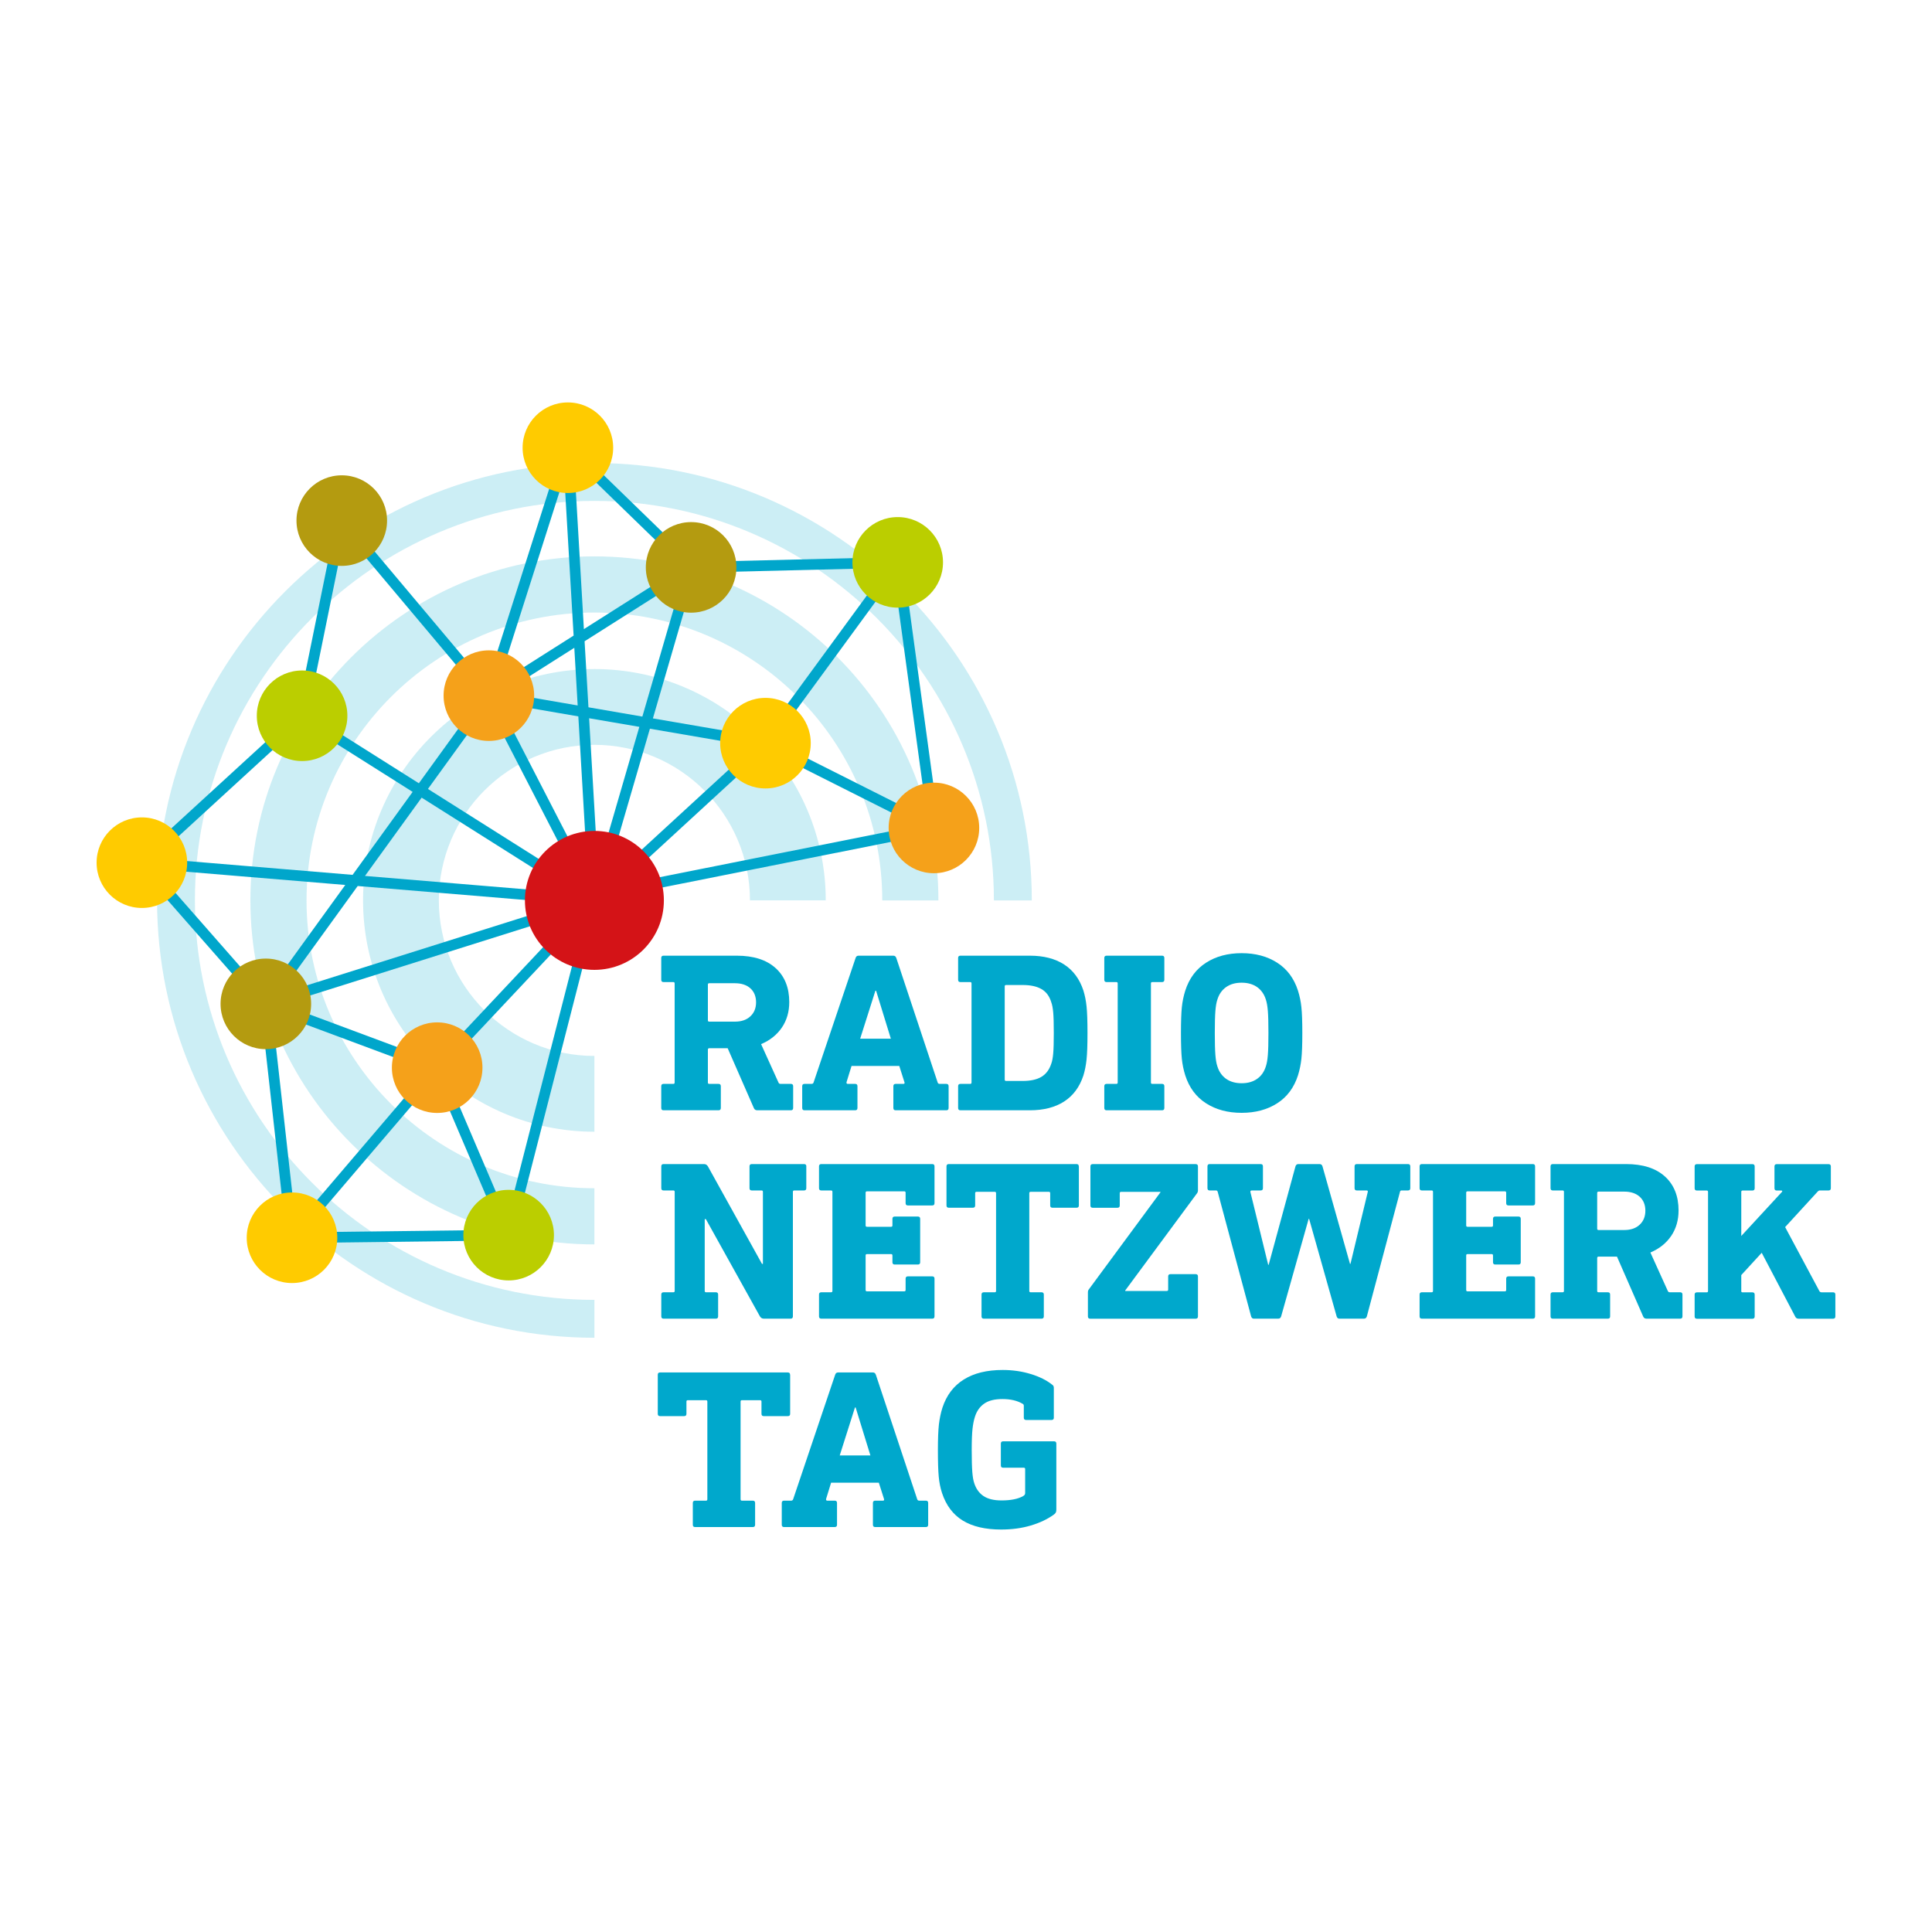 <?xml version="1.0" encoding="UTF-8"?>
<svg xmlns="http://www.w3.org/2000/svg" id="uuid-ec4a1231-05ac-4dc6-96d4-8734a49fbfa6" viewBox="0 0 500 500">
  <g id="uuid-8b9e3a91-7702-4b76-b250-7212180b1030" style="fill:none; opacity:.2;">
    <path d="m153.83,336.41c-57.01,0-103.39-46.38-103.39-103.39s46.38-103.39,103.39-103.39,103.39,46.38,103.39,103.39h9.81c0-62.41-50.78-113.19-113.19-113.19s-113.19,50.78-113.19,113.19,50.78,113.19,113.19,113.19h0v-9.81h0Z" style="fill:#00a8cc;"></path>
    <path d="m153.83,307.52c-41.08,0-74.5-33.42-74.5-74.5s33.42-74.5,74.5-74.5,74.5,33.42,74.5,74.5h14.53c0-49.09-39.94-89.03-89.03-89.03s-89.03,39.94-89.03,89.03,39.94,89.03,89.03,89.03h0v-14.53h0Z" style="fill:#00a8cc;"></path>
    <path d="m153.83,273.28c-22.2,0-40.26-18.06-40.26-40.26s18.06-40.26,40.26-40.26,40.26,18.06,40.26,40.26h19.61c0-33.01-26.86-59.87-59.87-59.87s-59.87,26.86-59.87,59.87,26.86,59.87,59.87,59.87h0v-19.61h0Z" style="fill:#00a8cc;"></path>
  </g>
  <g id="uuid-9dbc2047-dfb1-440e-96f1-c90778d471c2">
    <path d="m200.73,250.54c2.35,2.14,3.53,5.07,3.53,8.8,0,2.51-.64,4.71-1.91,6.59-1.28,1.88-3.07,3.31-5.38,4.29l4.53,10c.12.2.27.29.47.29h2.71c.39,0,.59.2.59.59v5.65c0,.39-.2.59-.59.59h-8.71c-.43,0-.73-.2-.88-.59l-6.77-15.47h-4.77c-.24,0-.35.14-.35.41v8.47c0,.24.12.35.35.35h2.41c.39,0,.59.2.59.59v5.65c0,.39-.2.59-.59.59h-14.24c-.39,0-.59-.2-.59-.59v-5.65c0-.39.2-.59.59-.59h2.53c.24,0,.35-.12.35-.35v-25.65c0-.24-.12-.35-.35-.35h-2.53c-.39,0-.59-.2-.59-.59v-5.65c0-.39.2-.59.59-.59h18.94c4.35,0,7.71,1.07,10.06,3.21Zm-17.53,4.27v9.24c0,.24.12.35.35.35h6.65c1.69,0,3.02-.46,4-1.38.98-.92,1.47-2.13,1.47-3.62s-.49-2.74-1.47-3.62c-.98-.88-2.32-1.32-4-1.32h-6.65c-.24,0-.35.12-.35.35Z" style="fill:#00a8cc;"></path>
    <path d="m231.96,247.92l10.71,32.24c.08.24.25.35.53.35h1.71c.39,0,.59.2.59.59v5.65c0,.39-.2.59-.59.59h-13.12c-.39,0-.59-.2-.59-.59v-5.65c0-.39.2-.59.59-.59h2c.27,0,.37-.14.29-.41l-1.35-4.24h-12.35l-1.29,4.18c-.04.16-.03.28.03.35.06.08.15.12.26.12h1.94c.39,0,.59.2.59.59v5.65c0,.39-.2.59-.59.59h-13.12c-.39,0-.59-.2-.59-.59v-5.65c0-.39.2-.59.59-.59h1.82c.27,0,.45-.12.53-.35l10.88-32.24c.12-.39.37-.59.76-.59h9c.39,0,.65.2.76.59Zm-9.35,20.89h7.94l-3.82-12.41h-.18l-3.94,12.41Z" style="fill:#00a8cc;"></path>
    <path d="m275.38,249.6c2.35,1.51,4.02,3.76,5,6.74.39,1.26.67,2.63.82,4.12.16,1.49.24,3.79.24,6.88s-.08,5.34-.24,6.85c-.16,1.51-.43,2.89-.82,4.15-.98,2.98-2.65,5.23-5,6.74-2.35,1.51-5.3,2.26-8.83,2.26h-18c-.39,0-.59-.2-.59-.59v-5.65c0-.39.2-.59.59-.59h2.53c.24,0,.35-.12.35-.35v-25.65c0-.24-.12-.35-.35-.35h-2.53c-.39,0-.59-.2-.59-.59v-5.65c0-.39.2-.59.59-.59h18c3.53,0,6.47.76,8.83,2.26Zm-15.36,5.68v24.12c0,.24.12.35.35.35h4.29c2.04,0,3.66-.35,4.85-1.06s2.05-1.84,2.56-3.41c.24-.63.4-1.51.5-2.65.1-1.14.15-2.9.15-5.3s-.05-4.21-.15-5.32-.26-1.99-.5-2.62c-.47-1.57-1.31-2.71-2.53-3.41-1.22-.71-2.84-1.06-4.88-1.06h-4.29c-.24,0-.35.12-.35.35Z" style="fill:#00a8cc;"></path>
    <path d="m301.33,247.92v5.65c0,.39-.2.59-.59.59h-2.53c-.24,0-.35.12-.35.35v25.65c0,.24.12.35.35.35h2.53c.39,0,.59.2.59.59v5.65c0,.39-.2.59-.59.59h-14.36c-.39,0-.59-.2-.59-.59v-5.65c0-.39.2-.59.59-.59h2.53c.24,0,.35-.12.35-.35v-25.65c0-.24-.12-.35-.35-.35h-2.53c-.39,0-.59-.2-.59-.59v-5.65c0-.39.2-.59.59-.59h14.36c.39,0,.59.2.59.59Z" style="fill:#00a8cc;"></path>
    <path d="m330.54,249.15c2.57,1.65,4.36,4.06,5.38,7.24.43,1.37.73,2.79.88,4.27.16,1.47.24,3.7.24,6.68s-.08,5.21-.24,6.68c-.16,1.47-.45,2.89-.88,4.27-1.02,3.18-2.81,5.59-5.38,7.24-2.57,1.65-5.64,2.47-9.21,2.47s-6.64-.82-9.21-2.47c-2.57-1.65-4.36-4.06-5.38-7.24-.43-1.37-.73-2.79-.88-4.27s-.23-3.7-.23-6.68.08-5.21.23-6.68.45-2.89.88-4.27c1.02-3.18,2.81-5.59,5.38-7.24,2.57-1.65,5.64-2.47,9.21-2.47s6.64.82,9.21,2.47Zm-13.24,6.32c-1.08.76-1.83,1.85-2.26,3.27-.24.71-.4,1.68-.5,2.91-.1,1.24-.15,3.13-.15,5.68s.05,4.44.15,5.68c.1,1.24.26,2.21.5,2.91.43,1.41,1.19,2.5,2.26,3.27,1.08.76,2.42,1.15,4.03,1.15s2.95-.38,4.03-1.15c1.08-.76,1.83-1.85,2.26-3.27.24-.71.4-1.68.5-2.91.1-1.24.15-3.13.15-5.68s-.05-4.44-.15-5.68c-.1-1.24-.27-2.21-.5-2.91-.43-1.41-1.19-2.5-2.26-3.27-1.08-.76-2.42-1.15-4.03-1.15s-2.95.38-4.03,1.15Z" style="fill:#00a8cc;"></path>
    <path d="m208.67,301.85v5.65c0,.39-.2.59-.59.59h-2.53c-.24,0-.35.12-.35.35v32.24c0,.39-.2.59-.59.59h-6.94c-.43,0-.76-.2-1-.59l-14-25.18h-.29v18.59c0,.24.12.35.35.35h2.53c.39,0,.59.2.59.59v5.65c0,.39-.2.59-.59.59h-13.53c-.39,0-.59-.2-.59-.59v-5.65c0-.39.2-.59.59-.59h2.53c.24,0,.35-.12.35-.35v-25.65c0-.24-.12-.35-.35-.35h-2.53c-.39,0-.59-.2-.59-.59v-5.65c0-.39.2-.59.59-.59h10.47c.43,0,.76.2,1,.59l14,25.24h.24v-18.65c0-.24-.12-.35-.35-.35h-2.53c-.39,0-.59-.2-.59-.59v-5.65c0-.39.2-.59.59-.59h13.53c.39,0,.59.2.59.59Z" style="fill:#00a8cc;"></path>
    <path d="m241.85,301.85v9.53c0,.39-.2.59-.59.59h-6.3c-.39,0-.59-.2-.59-.59v-2.71c0-.24-.12-.35-.35-.35h-9.65c-.24,0-.35.12-.35.35v8.47c0,.24.12.35.35.35h6.24c.24,0,.35-.12.35-.35v-1.71c0-.39.2-.59.59-.59h6c.39,0,.59.2.59.59v11.24c0,.39-.2.59-.59.59h-6c-.39,0-.59-.2-.59-.59v-1.76c0-.24-.12-.35-.35-.35h-6.24c-.24,0-.35.12-.35.35v8.94c0,.24.12.35.35.35h9.65c.24,0,.35-.12.35-.35v-2.94c0-.39.2-.59.59-.59h6.3c.39,0,.59.2.59.59v9.77c0,.39-.2.59-.59.59h-28.71c-.39,0-.59-.2-.59-.59v-5.65c0-.39.2-.59.59-.59h2.53c.24,0,.35-.12.35-.35v-25.65c0-.24-.12-.35-.35-.35h-2.53c-.39,0-.59-.2-.59-.59v-5.65c0-.39.2-.59.59-.59h28.71c.39,0,.59.2.59.59Z" style="fill:#00a8cc;"></path>
    <path d="m279.21,301.85v10.12c0,.39-.2.59-.59.59h-6.24c-.39,0-.59-.2-.59-.59v-3.18c0-.24-.12-.35-.35-.35h-4.71c-.24,0-.35.12-.35.35v25.3c0,.24.12.35.35.35h2.82c.39,0,.59.2.59.59v5.65c0,.39-.2.59-.59.59h-14.94c-.39,0-.59-.2-.59-.59v-5.65c0-.39.2-.59.59-.59h2.82c.24,0,.35-.12.35-.35v-25.3c0-.24-.12-.35-.35-.35h-4.71c-.24,0-.35.12-.35.35v3.18c0,.39-.2.59-.59.59h-6.24c-.39,0-.59-.2-.59-.59v-10.12c0-.39.2-.59.59-.59h33.06c.39,0,.59.2.59.59Z" style="fill:#00a8cc;"></path>
    <path d="m310.03,301.85v6.3c0,.2-.06.39-.18.59l-18.65,25.24v.12h10.77c.23,0,.35-.12.35-.35v-3.41c0-.39.2-.59.59-.59h6.53c.39,0,.59.2.59.59v10.35c0,.39-.2.59-.59.59h-27.3c-.39,0-.59-.2-.59-.59v-6.24c0-.31.08-.57.24-.76l18.53-25.12v-.12h-10.18c-.23,0-.35.12-.35.35v3.18c0,.39-.2.59-.59.59h-6.41c-.39,0-.59-.2-.59-.59v-10.12c0-.39.2-.59.59-.59h26.65c.39,0,.59.2.59.59Z" style="fill:#00a8cc;"></path>
    <path d="m364.98,301.85v5.65c0,.39-.2.59-.59.59h-1.71c-.16,0-.28.1-.35.29l-8.59,32.3c-.12.39-.37.59-.76.59h-6.35c-.35,0-.59-.2-.71-.59l-7.12-25.24h-.12l-7.12,25.24c-.12.39-.37.59-.76.59h-6.3c-.35,0-.59-.2-.71-.59l-8.65-32.24c-.08-.24-.22-.35-.41-.35h-1.65c-.39,0-.59-.2-.59-.59v-5.65c0-.39.2-.59.59-.59h13.18c.39,0,.59.2.59.59v5.65c0,.39-.2.59-.59.59h-2.29c-.31,0-.43.16-.35.47l4.59,18.77h.12l6.94-25.48c.12-.39.37-.59.76-.59h5.47c.39,0,.65.2.76.59l7.12,25.24h.12l4.47-18.59c.08-.27-.02-.41-.29-.41h-2.53c-.39,0-.59-.2-.59-.59v-5.65c0-.39.2-.59.59-.59h13.24c.39,0,.59.2.59.59Z" style="fill:#00a8cc;"></path>
    <path d="m397.28,301.85v9.53c0,.39-.2.59-.59.59h-6.3c-.39,0-.59-.2-.59-.59v-2.71c0-.24-.12-.35-.35-.35h-9.65c-.24,0-.35.12-.35.35v8.47c0,.24.12.35.35.35h6.24c.24,0,.35-.12.35-.35v-1.71c0-.39.2-.59.59-.59h6c.39,0,.59.2.59.59v11.24c0,.39-.2.59-.59.59h-6c-.39,0-.59-.2-.59-.59v-1.76c0-.24-.12-.35-.35-.35h-6.24c-.24,0-.35.12-.35.35v8.94c0,.24.12.35.35.35h9.65c.24,0,.35-.12.35-.35v-2.94c0-.39.2-.59.59-.59h6.3c.39,0,.59.2.59.59v9.77c0,.39-.2.59-.59.59h-28.71c-.39,0-.59-.2-.59-.59v-5.65c0-.39.2-.59.59-.59h2.53c.24,0,.35-.12.35-.35v-25.65c0-.24-.12-.35-.35-.35h-2.53c-.39,0-.59-.2-.59-.59v-5.65c0-.39.2-.59.59-.59h28.71c.39,0,.59.2.59.59Z" style="fill:#00a8cc;"></path>
    <path d="m430.88,304.47c2.35,2.14,3.53,5.07,3.53,8.8,0,2.51-.64,4.71-1.91,6.59-1.28,1.88-3.07,3.31-5.38,4.29l4.53,10c.12.2.27.29.47.29h2.71c.39,0,.59.2.59.59v5.65c0,.39-.2.59-.59.59h-8.71c-.43,0-.73-.2-.88-.59l-6.77-15.47h-4.77c-.24,0-.35.14-.35.41v8.47c0,.24.12.35.35.35h2.41c.39,0,.59.2.59.59v5.65c0,.39-.2.59-.59.59h-14.24c-.39,0-.59-.2-.59-.59v-5.65c0-.39.2-.59.59-.59h2.53c.24,0,.35-.12.35-.35v-25.65c0-.24-.12-.35-.35-.35h-2.53c-.39,0-.59-.2-.59-.59v-5.65c0-.39.2-.59.59-.59h18.94c4.35,0,7.71,1.07,10.06,3.21Zm-17.53,4.27v9.24c0,.24.12.35.35.35h6.65c1.69,0,3.02-.46,4-1.38.98-.92,1.47-2.13,1.47-3.62s-.49-2.74-1.47-3.62c-.98-.88-2.32-1.32-4-1.32h-6.65c-.24,0-.35.12-.35.35Z" style="fill:#00a8cc;"></path>
    <path d="m473.82,301.85v5.65c0,.39-.2.59-.59.59h-2.24c-.2,0-.37.08-.53.24l-8.47,9.24,8.88,16.59c.12.2.31.29.59.29h2.94c.39,0,.59.2.59.59v5.65c0,.39-.2.59-.59.59h-8.88c-.43,0-.73-.16-.88-.47l-8.71-16.59-5.29,5.77v4.18c0,.2.12.29.35.29h2.53c.39,0,.59.2.59.59v5.65c0,.39-.2.59-.59.59h-14.36c-.39,0-.59-.2-.59-.59v-5.65c0-.39.2-.59.59-.59h2.53c.24,0,.35-.12.35-.35v-25.65c0-.24-.12-.35-.35-.35h-2.53c-.39,0-.59-.2-.59-.59v-5.65c0-.39.2-.59.59-.59h14.36c.39,0,.59.2.59.59v5.65c0,.39-.2.59-.59.59h-2.53c-.24,0-.35.12-.35.35v11.41l10.53-11.41c.08-.12.1-.21.06-.26-.04-.06-.12-.09-.23-.09h-1.18c-.39,0-.59-.2-.59-.59v-5.65c0-.39.2-.59.59-.59h13.41c.39,0,.59.2.59.59Z" style="fill:#00a8cc;"></path>
    <path d="m204.49,355.78v10.12c0,.39-.2.59-.59.59h-6.24c-.39,0-.59-.2-.59-.59v-3.18c0-.24-.12-.35-.35-.35h-4.71c-.24,0-.35.12-.35.35v25.3c0,.24.12.35.35.35h2.82c.39,0,.59.2.59.59v5.65c0,.39-.2.59-.59.59h-14.94c-.39,0-.59-.2-.59-.59v-5.65c0-.39.2-.59.59-.59h2.82c.24,0,.35-.12.35-.35v-25.3c0-.24-.12-.35-.35-.35h-4.71c-.24,0-.35.12-.35.35v3.18c0,.39-.2.59-.59.59h-6.24c-.39,0-.59-.2-.59-.59v-10.12c0-.39.2-.59.59-.59h33.06c.39,0,.59.2.59.59Z" style="fill:#00a8cc;"></path>
    <path d="m226.67,355.78l10.71,32.24c.08.24.25.35.53.35h1.71c.39,0,.59.2.59.59v5.65c0,.39-.2.59-.59.59h-13.12c-.39,0-.59-.2-.59-.59v-5.65c0-.39.2-.59.59-.59h2c.27,0,.37-.14.29-.41l-1.35-4.24h-12.35l-1.29,4.18c-.04.16-.03.28.03.35.06.08.15.12.26.12h1.94c.39,0,.59.2.59.59v5.65c0,.39-.2.59-.59.59h-13.12c-.39,0-.59-.2-.59-.59v-5.65c0-.39.2-.59.59-.59h1.82c.27,0,.45-.12.53-.35l10.88-32.24c.12-.39.37-.59.76-.59h9c.39,0,.65.2.76.59Zm-9.35,20.89h7.94l-3.82-12.41h-.18l-3.94,12.41Z" style="fill:#00a8cc;"></path>
    <path d="m266.79,355.6c2.27.71,4.12,1.63,5.53,2.77.27.16.41.43.41.82v7.71c0,.39-.2.59-.59.59h-6.59c-.39,0-.59-.2-.59-.59v-3.06c0-.27-.1-.45-.29-.53-1.37-.82-3.12-1.24-5.24-1.24-2,0-3.57.39-4.71,1.18-1.14.79-1.94,1.92-2.41,3.41-.27.82-.48,1.85-.62,3.09-.14,1.24-.21,3.07-.21,5.5s.05,4.44.15,5.68c.1,1.24.26,2.21.5,2.91.47,1.45,1.26,2.56,2.38,3.32s2.68,1.15,4.68,1.15c2.39,0,4.26-.37,5.59-1.12.2-.12.33-.24.41-.35.08-.12.12-.27.12-.47v-6.18c0-.24-.12-.35-.35-.35h-5.35c-.39,0-.59-.2-.59-.59v-5.65c0-.39.2-.59.59-.59h13.18c.39,0,.59.2.59.59v17.12c0,.31-.05.56-.15.74-.1.18-.28.36-.56.56-1.65,1.18-3.63,2.11-5.94,2.79-2.32.69-4.86,1.03-7.65,1.03-4.08,0-7.38-.77-9.91-2.32-2.53-1.55-4.32-3.93-5.38-7.15-.43-1.33-.72-2.75-.85-4.27-.14-1.51-.21-3.79-.21-6.85,0-2.9.09-5.11.26-6.62.18-1.51.48-2.95.91-4.32,1.06-3.22,2.9-5.65,5.53-7.29,2.63-1.65,5.98-2.47,10.06-2.47,2.59,0,5.02.35,7.3,1.06Z" style="fill:#00a8cc;"></path>
  </g>
  <path d="m241.97,215.62l-.27-1.35,1.37-.19-9.38-68.73-1.37.19-.03-1.38-52.89,1.29-31.47-30.56-.96.99-1.32-.42-19.69,61.77-36.46-43.38-1.06.89-1.35-.28-10.19,50.07-41.13,37.71.93,1.02-1.04.91,31.79,36.21,6.72,60.1,1.31-.15.06.05.02,1.32,56.07-.68-.02-1.38,1.34.34,22.09-86.23,1.13-1.04,85.78-17.1Zm-112.41,102.67l-50.97.62,34.15-40.02,16.82,39.4Zm-16.8-43.6l-39.71-14.79,76.16-23.98-36.45,38.77Zm-34.43-87.72l28.46,17.97-15.54,21.47-51.27-4.27,38.36-35.17Zm73.96-3.92l-1-17.09,25.28-16.03-10.33,35.52-13.94-2.4Zm13.17,5.06l-10.71,36.83-2.29-39.06,13,2.23Zm-15.96-5.54l-19.2-3.3,18.33-11.62.87,14.92Zm.17,2.83l2.41,41.19-23.05-44.74,20.64,3.55Zm18.53,3.19l26.9,4.62-38.56,35.44,11.66-40.07Zm29.29,2.23l-28.52-4.9,10.97-37.72,49.61-1.21-32.07,43.83Zm-46.38-28.01l-2.54-43.47,28.09,27.27-25.54,16.2Zm-2.67,1.69l-19.44,12.33,17.04-53.45,2.41,41.12Zm1.84,64.65l-39.53-24.97,15.58-21.52,23.96,46.49Zm-1.96,2.03l-53.86-4.49,14.66-20.26,39.2,24.75Zm-1.61,2.64l-74.35,23.41,20.21-27.93,54.14,4.51Zm-57.36-4.78l-20.66,28.55-28.68-32.67,49.35,4.11Zm108.97-35.04l39.17,19.71-77.39,15.43,38.22-35.14Zm41.65,17.87l-39.81-20.03,31.25-42.71,8.56,62.74Zm-150.75-74.05l35.54,42.28-16.36,22.61-28.69-18.12,9.52-46.77Zm-18.81,124.06l40.38,15.04-34.22,40.1-6.16-55.14Zm60.89,53.49l-16.55-38.77,36.4-38.72-19.85,77.49Z" style="fill:#00a6cb;"></path>
  <circle cx="153.83" cy="233.02" r="17.98" style="fill:#d41317;"></circle>
  <circle cx="178.86" cy="146.84" r="11.72" style="fill:#b49b10;"></circle>
  <circle cx="88.45" cy="134.73" r="11.72" style="fill:#b49b10;"></circle>
  <circle cx="68.8" cy="259.8" r="11.72" style="fill:#b49b10;"></circle>
  <circle cx="36.72" cy="223.26" r="11.72" style="fill:#ffcb00;"></circle>
  <circle cx="75.57" cy="320.33" r="11.72" style="fill:#ffcb00;"></circle>
  <circle cx="241.7" cy="214.27" r="11.72" style="fill:#f5a11a;"></circle>
  <circle cx="146.97" cy="115.87" r="11.72" style="fill:#ffcb00;"></circle>
  <circle cx="78.18" cy="185.24" r="11.72" style="fill:#bbce00;"></circle>
  <circle cx="198.1" cy="192.33" r="11.72" style="fill:#ffcb00;"></circle>
  <circle cx="232.33" cy="145.54" r="11.72" style="fill:#bbce00;"></circle>
  <circle cx="113.14" cy="276.31" r="11.72" style="fill:#f5a11a;"></circle>
  <circle cx="131.64" cy="319.65" r="11.72" style="fill:#bbce00;"></circle>
  <circle cx="126.52" cy="180.03" r="11.72" style="fill:#f5a11a;"></circle>
</svg>
